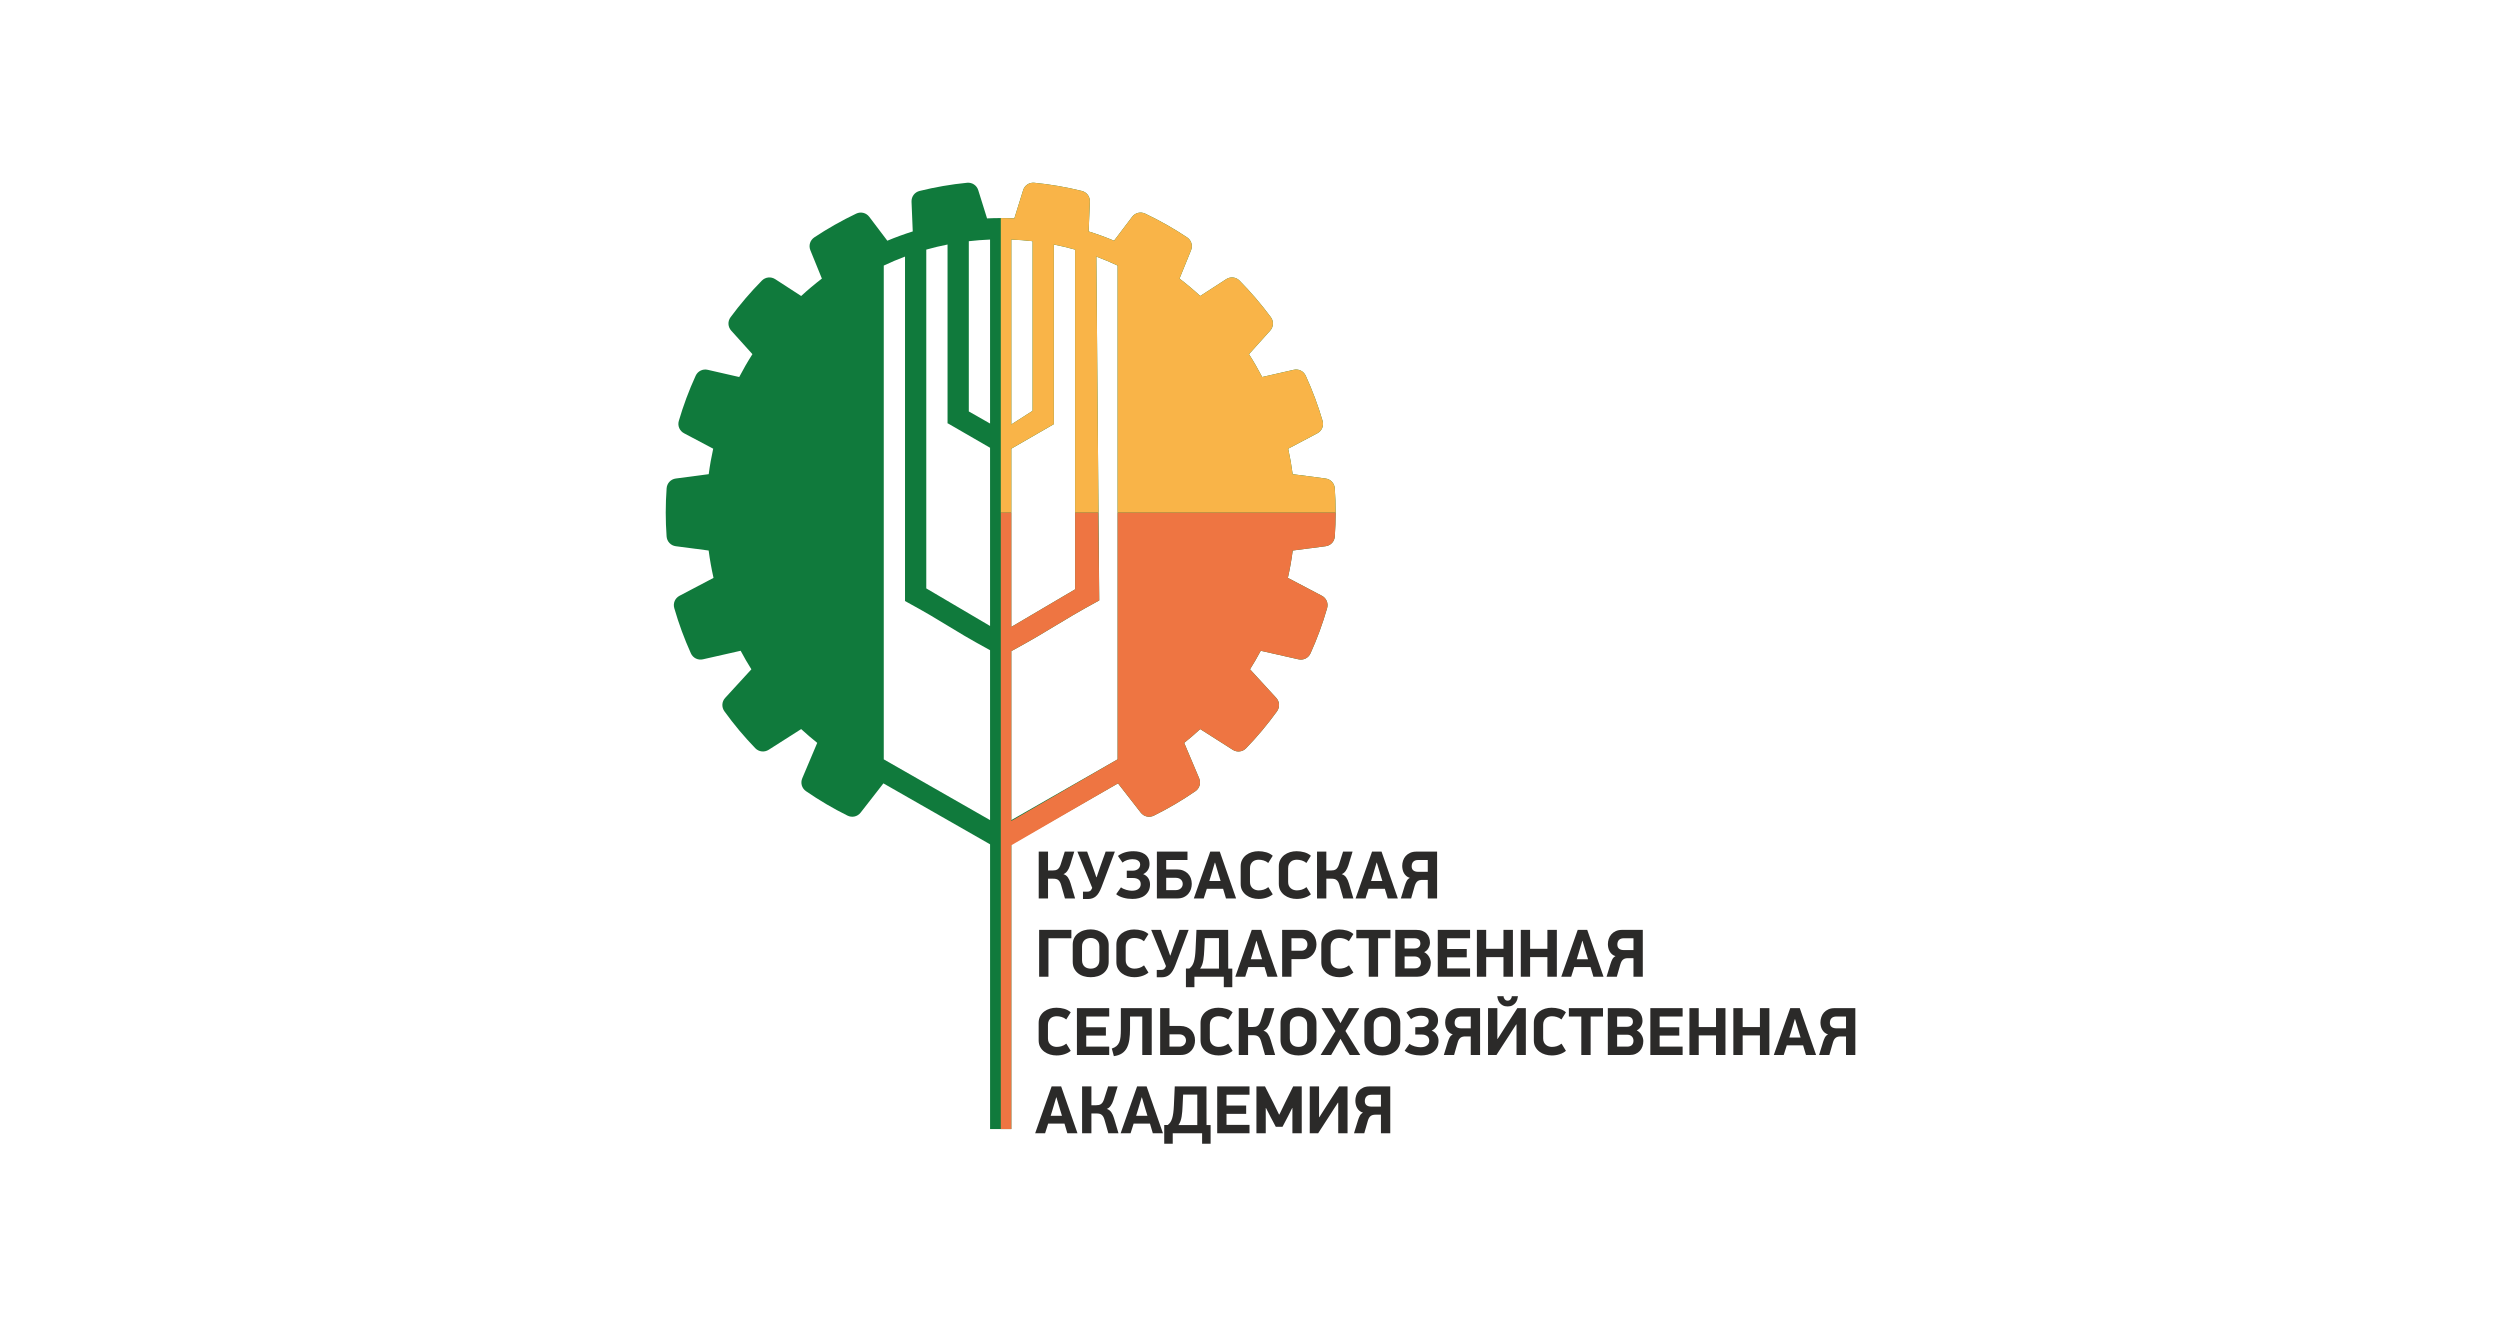 <?xml version="1.0" encoding="UTF-8"?> <!-- Creator: CorelDRAW 2020 (64-Bit) --> <svg xmlns="http://www.w3.org/2000/svg" xmlns:xlink="http://www.w3.org/1999/xlink" xmlns:xodm="http://www.corel.com/coreldraw/odm/2003" xml:space="preserve" width="127px" height="68px" style="shape-rendering:geometricPrecision; text-rendering:geometricPrecision; image-rendering:optimizeQuality; fill-rule:evenodd; clip-rule:evenodd" viewBox="0 0 127 68.107"> <defs> <style type="text/css"> <![CDATA[ .fil0 {fill:none} .fil2 {fill:#F9B448} .fil3 {fill:#EE7542} .fil1 {fill:#107A3C} .fil4 {fill:#2B2A29;fill-rule:nonzero} ]]> </style> </defs> <g id="Слой_x0020_1">  <rect class="fil0" y="-0.001" width="127" height="68.108"></rect> <g id="_2804747742016"> <path class="fil1" d="M56.784 39.858l1.158 1.488c0.16,0.205 0.435,0.268 0.668,0.152 0.36,-0.179 0.717,-0.371 1.07,-0.578 0.357,-0.211 0.705,-0.432 1.041,-0.664 0.214,-0.147 0.292,-0.417 0.192,-0.656l-0.762 -1.803c0.28,-0.224 0.553,-0.458 0.816,-0.701l1.656 1.054c0.219,0.139 0.499,0.106 0.679,-0.081 0.28,-0.289 0.552,-0.591 0.814,-0.904 0.266,-0.318 0.519,-0.644 0.758,-0.975 0.152,-0.211 0.135,-0.491 -0.04,-0.682l-1.334 -1.454c0.193,-0.307 0.376,-0.621 0.547,-0.943l1.919 0.435c0.254,0.058 0.506,-0.068 0.613,-0.305 0.166,-0.367 0.32,-0.742 0.461,-1.126 0.143,-0.389 0.271,-0.78 0.384,-1.173 0.072,-0.249 -0.038,-0.508 -0.267,-0.629l-1.73 -0.91c0.104,-0.456 0.186,-0.921 0.247,-1.392l1.671 -0.219c0.258,-0.033 0.452,-0.238 0.47,-0.498 0.028,-0.401 0.043,-0.806 0.043,-1.215 0,-0.415 -0.015,-0.827 -0.044,-1.234 -0.019,-0.259 -0.212,-0.464 -0.469,-0.498l-1.674 -0.221c-0.057,-0.439 -0.134,-0.87 -0.228,-1.296l1.484 -0.785c0.229,-0.122 0.339,-0.382 0.266,-0.631 -0.114,-0.386 -0.241,-0.771 -0.384,-1.154 -0.145,-0.389 -0.303,-0.77 -0.473,-1.141 -0.107,-0.236 -0.36,-0.361 -0.612,-0.303l-1.605 0.367c-0.207,-0.398 -0.43,-0.786 -0.671,-1.162l1.078 -1.197c0.174,-0.194 0.188,-0.476 0.034,-0.684 -0.239,-0.324 -0.492,-0.642 -0.757,-0.953 -0.27,-0.315 -0.549,-0.618 -0.836,-0.909 -0.182,-0.184 -0.462,-0.214 -0.679,-0.073l-1.321 0.856c-0.337,-0.311 -0.689,-0.606 -1.054,-0.886l0.587 -1.442c0.097,-0.241 0.014,-0.511 -0.202,-0.655 -0.335,-0.223 -0.68,-0.436 -1.035,-0.637 -0.361,-0.205 -0.727,-0.395 -1.096,-0.571 -0.234,-0.111 -0.507,-0.045 -0.664,0.162l-0.92 1.216c-0.421,-0.176 -0.852,-0.334 -1.292,-0.472l0.061 -1.513c0.011,-0.26 -0.158,-0.485 -0.411,-0.547 -0.39,-0.097 -0.787,-0.18 -1.19,-0.25 -0.409,-0.071 -0.817,-0.126 -1.224,-0.166 -0.258,-0.026 -0.493,0.13 -0.57,0.377l-0.448 1.436c-0.23,-0.011 -0.461,-0.017 -0.694,-0.017 -0.233,0 -0.464,0.006 -0.694,0.017l-0.448 -1.436c-0.077,-0.247 -0.312,-0.403 -0.57,-0.377 -0.407,0.04 -0.815,0.095 -1.224,0.166 -0.402,0.07 -0.799,0.153 -1.19,0.25 -0.252,0.062 -0.421,0.287 -0.411,0.547l0.062 1.513c-0.44,0.138 -0.872,0.296 -1.293,0.472l-0.92 -1.216c-0.156,-0.207 -0.43,-0.273 -0.664,-0.162 -0.369,0.176 -0.734,0.366 -1.095,0.571 -0.356,0.201 -0.701,0.414 -1.036,0.637 -0.216,0.144 -0.299,0.414 -0.201,0.655l0.586 1.442c-0.365,0.28 -0.717,0.575 -1.054,0.886l-1.32 -0.856c-0.218,-0.141 -0.497,-0.111 -0.68,0.073 -0.287,0.291 -0.566,0.594 -0.835,0.909 -0.266,0.311 -0.518,0.629 -0.757,0.953 -0.155,0.208 -0.141,0.49 0.033,0.684l1.079 1.196c-0.241,0.377 -0.465,0.765 -0.672,1.163l-1.604 -0.367c-0.253,-0.058 -0.505,0.067 -0.613,0.303 -0.17,0.371 -0.328,0.752 -0.473,1.141 -0.142,0.383 -0.27,0.768 -0.383,1.154 -0.074,0.249 0.036,0.509 0.266,0.631l1.483 0.785c-0.094,0.425 -0.171,0.857 -0.228,1.296l-1.673 0.221c-0.258,0.034 -0.45,0.239 -0.469,0.498 -0.029,0.407 -0.045,0.819 -0.045,1.234 0,0.409 0.015,0.814 0.044,1.215 0.018,0.26 0.212,0.465 0.469,0.498l1.671 0.219c0.061,0.472 0.144,0.935 0.247,1.392l-1.729 0.91c-0.23,0.121 -0.34,0.38 -0.268,0.629 0.113,0.393 0.241,0.784 0.384,1.173 0.142,0.384 0.296,0.759 0.461,1.126 0.107,0.237 0.36,0.363 0.613,0.305l1.92 -0.435c0.17,0.322 0.353,0.636 0.546,0.943l-1.333 1.454c-0.176,0.191 -0.192,0.471 -0.04,0.682 0.239,0.331 0.491,0.657 0.757,0.975 0.263,0.313 0.535,0.615 0.814,0.904 0.18,0.187 0.461,0.22 0.68,0.081l1.655 -1.054c0.264,0.243 0.536,0.477 0.817,0.701l-0.762 1.803c-0.101,0.239 -0.022,0.509 0.192,0.656 0.336,0.232 0.683,0.453 1.041,0.664 0.352,0.207 0.709,0.399 1.069,0.578 0.233,0.116 0.508,0.053 0.668,-0.152l1.159 -1.488 5.427 3.101 0 14.489 1.082 0 0 -14.489 5.428 -3.101zm-11.918 -1.223l0 -25.123c0.353,-0.167 0.713,-0.32 1.081,-0.457l0 5.935 0 11.59c2.227,1.216 2.101,1.286 4.327,2.502l0 8.644 -5.408 -3.091zm2.163 -19.645l0 -6.29c0.355,-0.1 0.716,-0.187 1.082,-0.259l0 6.549 0 2.542 0 0.008 0.027 0.007 2.136 1.235 0 9.067 -3.245 -1.911 0 -10.948zm2.164 0l0 -6.718c0.356,-0.041 0.717,-0.069 1.081,-0.083l0 6.801 0 2.559 -1.081 -0.615 0 -1.944zm2.163 0l0 -6.801c0.364,0.014 0.725,0.042 1.082,0.083l0 6.718 0 1.912 -1.082 0.694 0 -2.606zm2.164 0l0 -6.549c0.365,0.072 0.726,0.159 1.081,0.259l0 6.29 0 10.996 -3.245 1.911 0 -9.068 2.164 -1.249 0 -2.59zm2.163 -5.935c0.368,0.137 0.729,0.29 1.081,0.457l0 25.123 -5.408 3.091 0 -8.596c2.226,-1.216 2.248,-1.367 4.474,-2.582l-0.147 -17.493z"></path> <path class="fil2" d="M67.858 26.084l0 -0.005c0,-0.415 -0.015,-0.827 -0.044,-1.234 -0.019,-0.259 -0.212,-0.464 -0.469,-0.498l-1.674 -0.221c-0.057,-0.439 -0.134,-0.87 -0.228,-1.296l1.484 -0.785c0.229,-0.122 0.339,-0.382 0.266,-0.631 -0.114,-0.386 -0.241,-0.771 -0.384,-1.154 -0.145,-0.389 -0.303,-0.77 -0.473,-1.141 -0.107,-0.236 -0.36,-0.361 -0.612,-0.303l-1.605 0.367c-0.207,-0.398 -0.43,-0.786 -0.671,-1.162l1.078 -1.197c0.174,-0.194 0.188,-0.476 0.034,-0.684 -0.239,-0.324 -0.492,-0.642 -0.757,-0.953 -0.27,-0.315 -0.549,-0.618 -0.836,-0.909 -0.182,-0.184 -0.462,-0.214 -0.679,-0.073l-1.321 0.856c-0.337,-0.311 -0.689,-0.606 -1.054,-0.886l0.587 -1.442c0.097,-0.241 0.014,-0.511 -0.202,-0.655 -0.335,-0.223 -0.68,-0.436 -1.035,-0.637 -0.361,-0.205 -0.727,-0.395 -1.096,-0.571 -0.234,-0.111 -0.507,-0.045 -0.664,0.162l-0.92 1.216c-0.421,-0.176 -0.852,-0.334 -1.292,-0.472l0.061 -1.513c0.011,-0.26 -0.158,-0.485 -0.411,-0.547 -0.39,-0.097 -0.787,-0.18 -1.19,-0.25 -0.409,-0.071 -0.817,-0.126 -1.224,-0.166 -0.258,-0.026 -0.493,0.13 -0.57,0.377l-0.448 1.436c-0.228,-0.01 -0.458,-0.017 -0.688,-0.017l0 1.082 0 6.812 0 7.094 0.535 0 0 -3.255 2.164 -1.249 0 -2.59 0 -6.549c0.365,0.072 0.726,0.159 1.081,0.259l0 6.29 0 7.094 1.191 0 -0.109 -13.029c0.368,0.137 0.729,0.29 1.081,0.457l0 12.572 11.094 0zm-16.502 -7.094l0 -6.801c0.364,0.014 0.725,0.042 1.082,0.083l0 6.718 0 1.912 -1.082 0.694 0 -2.606z"></path> <path class="fil3" d="M56.784 39.858l1.158 1.488c0.16,0.205 0.435,0.268 0.668,0.152 0.36,-0.179 0.717,-0.371 1.07,-0.578 0.357,-0.211 0.705,-0.432 1.041,-0.664 0.214,-0.147 0.292,-0.417 0.192,-0.656l-0.762 -1.803c0.28,-0.224 0.553,-0.458 0.816,-0.701l1.656 1.054c0.219,0.139 0.499,0.106 0.679,-0.081 0.28,-0.289 0.552,-0.591 0.814,-0.904 0.266,-0.318 0.519,-0.644 0.758,-0.975 0.152,-0.211 0.135,-0.491 -0.04,-0.682l-1.334 -1.454c0.193,-0.307 0.376,-0.621 0.547,-0.943l1.919 0.435c0.254,0.058 0.506,-0.068 0.613,-0.305 0.166,-0.367 0.32,-0.742 0.461,-1.126 0.143,-0.389 0.271,-0.78 0.384,-1.173 0.072,-0.249 -0.038,-0.508 -0.267,-0.629l-1.73 -0.91c0.104,-0.456 0.186,-0.921 0.247,-1.392l1.671 -0.219c0.258,-0.033 0.452,-0.238 0.47,-0.498 0.028,-0.399 0.043,-0.803 0.043,-1.21l-11.094 0 0 12.551 -5.408 3.138 0 -8.643c2.226,-1.216 2.248,-1.367 4.474,-2.582l-0.049 -4.464 -1.18 0 0 3.902 -3.245 1.911 0 -5.813 -0.535 0 0 31.364 0.535 0 0 -14.442 5.428 -3.148z"></path> <path class="fil4" d="M52.75 45.714l0 -2.384 0.474 0 0 0.959 0.242 0c0.046,0 0.089,-0.004 0.13,-0.012 0.04,-0.009 0.077,-0.023 0.111,-0.045 0.033,-0.022 0.063,-0.053 0.089,-0.094 0.027,-0.04 0.051,-0.091 0.071,-0.153l0.208 -0.655 0.484 0 -0.214 0.696c-0.037,0.118 -0.085,0.216 -0.142,0.294 -0.058,0.078 -0.124,0.13 -0.197,0.156 0.099,0.032 0.176,0.089 0.231,0.171 0.056,0.082 0.101,0.182 0.135,0.299l0.229 0.768 -0.516 0 -0.197 -0.692c-0.018,-0.064 -0.041,-0.117 -0.068,-0.159 -0.026,-0.041 -0.056,-0.074 -0.089,-0.097 -0.034,-0.023 -0.071,-0.038 -0.113,-0.046 -0.041,-0.009 -0.086,-0.012 -0.135,-0.012l-0.259 0 0 1.006 -0.474 0zm3.193 -0.574c-0.083,0.219 -0.178,0.374 -0.285,0.465 -0.108,0.091 -0.242,0.137 -0.404,0.137l-0.252 0 0 -0.374 0.215 0c0.059,0 0.107,-0.01 0.141,-0.031 0.035,-0.021 0.064,-0.055 0.087,-0.104 0.004,-0.011 0.009,-0.022 0.014,-0.031 0.004,-0.01 0.009,-0.019 0.013,-0.028l-0.754 -1.844 0.495 0 0.284 0.775c0.039,0.107 0.074,0.206 0.105,0.298 0.031,0.092 0.057,0.168 0.078,0.229l0.017 0 0.191 -0.554c0.004,-0.014 0.014,-0.041 0.029,-0.081 0.015,-0.041 0.032,-0.087 0.05,-0.14 0.019,-0.054 0.038,-0.109 0.059,-0.167 0.021,-0.057 0.04,-0.112 0.059,-0.162 0.018,-0.051 0.034,-0.094 0.047,-0.13 0.012,-0.036 0.02,-0.058 0.022,-0.068l0.471 0 -0.682 1.81zm1.622 -1.83c0.109,0 0.213,0.011 0.312,0.034 0.099,0.024 0.187,0.061 0.263,0.113 0.076,0.052 0.136,0.119 0.181,0.202 0.045,0.083 0.068,0.185 0.068,0.305 0,0.115 -0.03,0.217 -0.088,0.308 -0.059,0.09 -0.138,0.157 -0.237,0.204 0.115,0.043 0.202,0.113 0.261,0.207 0.059,0.095 0.088,0.199 0.088,0.312 0,0.131 -0.025,0.244 -0.074,0.337 -0.05,0.093 -0.116,0.171 -0.197,0.232 -0.082,0.061 -0.177,0.105 -0.284,0.133 -0.107,0.028 -0.22,0.041 -0.337,0.041 -0.081,0 -0.161,-0.005 -0.239,-0.015 -0.079,-0.011 -0.154,-0.026 -0.227,-0.047 -0.073,-0.021 -0.14,-0.046 -0.202,-0.076 -0.062,-0.03 -0.117,-0.065 -0.163,-0.104l0.246 -0.349c0.034,0.027 0.075,0.052 0.121,0.074 0.046,0.022 0.095,0.04 0.145,0.054 0.051,0.014 0.101,0.025 0.151,0.033 0.049,0.008 0.094,0.012 0.133,0.012 0.148,0 0.26,-0.031 0.337,-0.092 0.077,-0.061 0.116,-0.142 0.116,-0.244 0,-0.104 -0.035,-0.181 -0.107,-0.233 -0.072,-0.052 -0.166,-0.078 -0.284,-0.078l-0.318 0 0 -0.374 0.304 0c0.051,0 0.099,-0.007 0.144,-0.021 0.045,-0.013 0.085,-0.033 0.12,-0.059 0.034,-0.025 0.062,-0.058 0.082,-0.097 0.021,-0.039 0.031,-0.084 0.031,-0.133 0,-0.051 -0.011,-0.093 -0.034,-0.129 -0.023,-0.034 -0.053,-0.062 -0.09,-0.084 -0.037,-0.023 -0.079,-0.038 -0.126,-0.048 -0.047,-0.009 -0.097,-0.013 -0.147,-0.013 -0.079,0 -0.165,0.014 -0.26,0.043 -0.094,0.029 -0.175,0.072 -0.242,0.13l-0.232 -0.338c0.1,-0.078 0.216,-0.137 0.35,-0.179 0.133,-0.041 0.279,-0.061 0.435,-0.061zm1.197 0.02l1.557 0 0 0.426 -1.083 0 0 0.481 0.544 0c0.12,0 0.226,0.018 0.32,0.055 0.093,0.037 0.172,0.089 0.237,0.153 0.064,0.065 0.114,0.142 0.149,0.232 0.034,0.09 0.051,0.189 0.051,0.295 0,0.088 -0.014,0.176 -0.041,0.264 -0.028,0.087 -0.072,0.167 -0.132,0.237 -0.06,0.07 -0.136,0.129 -0.23,0.174 -0.093,0.045 -0.206,0.067 -0.337,0.067l-1.035 0 0 -2.384zm0.474 1.959l0.485 0c0.106,0 0.192,-0.03 0.258,-0.09 0.065,-0.06 0.098,-0.135 0.098,-0.225 0,-0.092 -0.033,-0.167 -0.098,-0.225 -0.066,-0.058 -0.153,-0.086 -0.261,-0.086l-0.482 0 0 0.626zm2.896 -0.066l-0.83 0 -0.156 0.491 -0.505 0 0.837 -2.384 0.485 0 0.83 2.384 -0.515 0 -0.146 -0.491zm-0.702 -0.398l0.574 0 -0.093 -0.304 -0.187 -0.63 -0.014 0 -0.183 0.619 -0.097 0.315zm2.999 -0.917c-0.073,-0.062 -0.153,-0.105 -0.239,-0.129 -0.085,-0.025 -0.168,-0.037 -0.249,-0.037 -0.053,0 -0.106,0.008 -0.159,0.023 -0.053,0.015 -0.1,0.039 -0.142,0.074 -0.041,0.035 -0.075,0.08 -0.101,0.135 -0.027,0.055 -0.04,0.122 -0.04,0.201l0 0.695c0,0.078 0.013,0.145 0.04,0.199 0.026,0.054 0.061,0.099 0.103,0.133 0.043,0.035 0.09,0.06 0.142,0.076 0.052,0.016 0.104,0.025 0.157,0.025 0.081,0 0.162,-0.012 0.245,-0.035 0.081,-0.023 0.164,-0.067 0.247,-0.131l0.225 0.366c-0.088,0.074 -0.195,0.132 -0.322,0.173 -0.127,0.042 -0.261,0.062 -0.401,0.062 -0.113,0 -0.224,-0.016 -0.332,-0.048 -0.109,-0.032 -0.206,-0.08 -0.291,-0.144 -0.085,-0.063 -0.155,-0.143 -0.208,-0.238 -0.053,-0.096 -0.079,-0.209 -0.079,-0.338l0 -0.892c0,-0.127 0.026,-0.238 0.078,-0.334 0.051,-0.096 0.12,-0.176 0.204,-0.241 0.084,-0.064 0.18,-0.112 0.289,-0.145 0.108,-0.032 0.219,-0.048 0.332,-0.048 0.138,0 0.271,0.018 0.399,0.055 0.128,0.037 0.239,0.096 0.331,0.177l-0.229 0.366zm1.941 0c-0.074,-0.062 -0.153,-0.105 -0.238,-0.129 -0.086,-0.025 -0.169,-0.037 -0.25,-0.037 -0.053,0 -0.106,0.008 -0.159,0.023 -0.053,0.015 -0.1,0.039 -0.142,0.074 -0.041,0.035 -0.075,0.08 -0.102,0.135 -0.026,0.055 -0.039,0.122 -0.039,0.201l0 0.695c0,0.078 0.013,0.145 0.039,0.199 0.027,0.054 0.061,0.099 0.104,0.133 0.043,0.035 0.09,0.06 0.142,0.076 0.052,0.016 0.104,0.025 0.157,0.025 0.081,0 0.162,-0.012 0.244,-0.035 0.082,-0.023 0.165,-0.067 0.248,-0.131l0.224 0.366c-0.087,0.074 -0.195,0.132 -0.321,0.173 -0.127,0.042 -0.261,0.062 -0.402,0.062 -0.113,0 -0.223,-0.016 -0.332,-0.048 -0.108,-0.032 -0.205,-0.08 -0.29,-0.144 -0.085,-0.063 -0.155,-0.143 -0.208,-0.238 -0.053,-0.096 -0.079,-0.209 -0.079,-0.338l0 -0.892c0,-0.127 0.025,-0.238 0.077,-0.334 0.052,-0.096 0.12,-0.176 0.204,-0.241 0.085,-0.064 0.181,-0.112 0.289,-0.145 0.109,-0.032 0.219,-0.048 0.333,-0.048 0.138,0 0.271,0.018 0.399,0.055 0.128,0.037 0.238,0.096 0.33,0.177l-0.228 0.366zm0.54 1.806l0 -2.384 0.474 0 0 0.959 0.242 0c0.046,0 0.089,-0.004 0.13,-0.012 0.04,-0.009 0.077,-0.023 0.111,-0.045 0.033,-0.022 0.063,-0.053 0.089,-0.094 0.027,-0.04 0.051,-0.091 0.071,-0.153l0.208 -0.655 0.484 0 -0.214 0.696c-0.037,0.118 -0.085,0.216 -0.142,0.294 -0.058,0.078 -0.124,0.13 -0.197,0.156 0.099,0.032 0.176,0.089 0.231,0.171 0.056,0.082 0.101,0.182 0.135,0.299l0.229 0.768 -0.516 0 -0.197 -0.692c-0.018,-0.064 -0.041,-0.117 -0.067,-0.159 -0.027,-0.041 -0.057,-0.074 -0.091,-0.097 -0.033,-0.023 -0.07,-0.038 -0.112,-0.046 -0.041,-0.009 -0.086,-0.012 -0.135,-0.012l-0.259 0 0 1.006 -0.474 0zm3.452 -0.491l-0.83 0 -0.155 0.491 -0.506 0 0.838 -2.384 0.484 0 0.83 2.384 -0.515 0 -0.146 -0.491zm-0.702 -0.398l0.574 0 -0.093 -0.304 -0.187 -0.63 -0.013 0 -0.184 0.619 -0.097 0.315zm3.359 -1.495l0 2.384 -0.474 0 0 -0.944 -0.276 0c-0.049,0 -0.093,0.004 -0.132,0.014 -0.039,0.009 -0.075,0.025 -0.107,0.048 -0.032,0.023 -0.061,0.055 -0.086,0.095 -0.026,0.041 -0.048,0.093 -0.066,0.158l-0.18 0.629 -0.523 0 0.201 -0.654c0.028,-0.087 0.059,-0.165 0.094,-0.233 0.034,-0.068 0.089,-0.122 0.162,-0.161 -0.072,-0.021 -0.131,-0.053 -0.18,-0.095 -0.048,-0.043 -0.088,-0.092 -0.119,-0.147 -0.031,-0.056 -0.054,-0.115 -0.067,-0.179 -0.014,-0.063 -0.021,-0.126 -0.021,-0.188 0,-0.09 0.014,-0.179 0.043,-0.266 0.029,-0.088 0.073,-0.166 0.132,-0.234 0.061,-0.068 0.136,-0.123 0.227,-0.164 0.091,-0.042 0.199,-0.063 0.323,-0.063l1.049 0zm-0.474 0.426l-0.477 0c-0.118,0 -0.204,0.029 -0.26,0.087 -0.055,0.057 -0.082,0.136 -0.082,0.235 0,0.092 0.028,0.162 0.086,0.209 0.058,0.047 0.141,0.071 0.249,0.071l0.484 0 0 -0.602zm-19.774 5.94l0 -2.384 1.64 0 0 0.426 -1.166 0 0 1.958 -0.474 0zm3.539 -0.761c0,0.129 -0.024,0.242 -0.073,0.339 -0.048,0.097 -0.113,0.179 -0.197,0.246 -0.083,0.067 -0.18,0.117 -0.291,0.15 -0.112,0.034 -0.23,0.05 -0.354,0.05 -0.125,0 -0.242,-0.016 -0.354,-0.05 -0.112,-0.033 -0.209,-0.083 -0.292,-0.15 -0.083,-0.067 -0.148,-0.149 -0.197,-0.246 -0.048,-0.097 -0.072,-0.21 -0.072,-0.339l0 -0.875c0,-0.127 0.025,-0.239 0.076,-0.336 0.05,-0.097 0.118,-0.177 0.203,-0.242 0.085,-0.064 0.183,-0.113 0.294,-0.145 0.11,-0.033 0.224,-0.049 0.342,-0.049 0.117,0 0.231,0.018 0.342,0.052 0.11,0.035 0.208,0.085 0.293,0.151 0.085,0.066 0.153,0.147 0.203,0.245 0.051,0.098 0.077,0.211 0.077,0.338l0 0.861zm-0.474 -0.778c0,-0.079 -0.013,-0.145 -0.038,-0.199 -0.026,-0.054 -0.059,-0.099 -0.101,-0.133 -0.041,-0.035 -0.088,-0.06 -0.14,-0.076 -0.052,-0.017 -0.105,-0.025 -0.161,-0.025 -0.055,0 -0.109,0.008 -0.162,0.025 -0.053,0.016 -0.101,0.041 -0.142,0.076 -0.042,0.034 -0.075,0.079 -0.1,0.133 -0.026,0.054 -0.039,0.12 -0.039,0.199l0 0.695c0,0.078 0.013,0.145 0.039,0.201 0.025,0.055 0.058,0.1 0.1,0.135 0.041,0.034 0.089,0.059 0.142,0.074 0.053,0.015 0.107,0.023 0.162,0.023 0.056,0 0.109,-0.008 0.161,-0.023 0.052,-0.015 0.099,-0.04 0.14,-0.074 0.042,-0.035 0.075,-0.08 0.101,-0.135 0.025,-0.056 0.038,-0.123 0.038,-0.201l0 -0.695zm2.269 -0.267c-0.074,-0.062 -0.153,-0.105 -0.239,-0.129 -0.085,-0.025 -0.168,-0.037 -0.249,-0.037 -0.053,0 -0.106,0.008 -0.159,0.023 -0.053,0.015 -0.1,0.039 -0.142,0.074 -0.041,0.035 -0.075,0.08 -0.101,0.135 -0.027,0.055 -0.04,0.122 -0.04,0.201l0 0.695c0,0.078 0.013,0.145 0.04,0.199 0.026,0.054 0.06,0.099 0.103,0.133 0.043,0.035 0.09,0.06 0.142,0.076 0.052,0.016 0.104,0.025 0.157,0.025 0.081,0 0.162,-0.012 0.244,-0.035 0.082,-0.023 0.164,-0.067 0.248,-0.132l0.225 0.367c-0.088,0.074 -0.195,0.132 -0.322,0.173 -0.127,0.042 -0.261,0.062 -0.401,0.062 -0.114,0 -0.224,-0.016 -0.332,-0.048 -0.109,-0.032 -0.206,-0.08 -0.291,-0.144 -0.085,-0.063 -0.155,-0.143 -0.208,-0.238 -0.053,-0.096 -0.079,-0.209 -0.079,-0.338l0 -0.892c0,-0.127 0.026,-0.238 0.077,-0.334 0.052,-0.096 0.12,-0.176 0.204,-0.241 0.085,-0.064 0.181,-0.112 0.289,-0.145 0.109,-0.032 0.22,-0.048 0.333,-0.048 0.138,0 0.271,0.018 0.399,0.055 0.128,0.037 0.238,0.096 0.331,0.177l-0.229 0.366zm1.592 1.232c-0.084,0.219 -0.179,0.374 -0.286,0.465 -0.107,0.091 -0.242,0.137 -0.403,0.137l-0.252 0 0 -0.374 0.214 0c0.06,0 0.107,-0.01 0.142,-0.031 0.035,-0.021 0.063,-0.055 0.087,-0.104 0.004,-0.011 0.009,-0.022 0.013,-0.031 0.005,-0.009 0.01,-0.019 0.014,-0.028l-0.754 -1.844 0.495 0 0.283 0.775c0.039,0.107 0.075,0.206 0.106,0.298 0.031,0.092 0.057,0.168 0.078,0.228l0.017 0 0.19 -0.553c0.005,-0.014 0.014,-0.041 0.03,-0.081 0.015,-0.041 0.031,-0.087 0.05,-0.14 0.018,-0.054 0.038,-0.109 0.059,-0.167 0.02,-0.058 0.04,-0.112 0.058,-0.162 0.019,-0.051 0.034,-0.094 0.047,-0.13 0.013,-0.036 0.02,-0.058 0.023,-0.068l0.47 0 -0.681 1.81zm0.719 0.155c0.053,-0.039 0.098,-0.085 0.135,-0.14 0.037,-0.054 0.068,-0.12 0.092,-0.198 0.024,-0.079 0.043,-0.171 0.057,-0.276 0.014,-0.104 0.024,-0.229 0.031,-0.371l0.045 -0.98 1.612 0c0,0.33 0.001,0.658 0.002,0.985 0.001,0.326 0.002,0.654 0.002,0.984l0.207 0 0 0.948 -0.432 0 0 -0.533 -1.495 0 0 0.533 -0.432 0 0 -0.952 0.176 0zm0.785 -1.546l-0.027 0.571c-0.005,0.101 -0.01,0.198 -0.018,0.289 -0.006,0.091 -0.017,0.177 -0.031,0.259 -0.013,0.082 -0.033,0.159 -0.058,0.232 -0.026,0.073 -0.06,0.139 -0.104,0.199l0.958 0 0 -1.55 -0.72 0zm3.041 1.474l-0.83 0 -0.155 0.491 -0.505 0 0.837 -2.384 0.484 0 0.83 2.384 -0.515 0 -0.146 -0.491zm-0.702 -0.398l0.574 0 -0.093 -0.304 -0.187 -0.63 -0.013 0 -0.184 0.619 -0.097 0.315zm2.069 -0.432l0.484 0c0.109,0 0.191,-0.03 0.246,-0.091 0.055,-0.06 0.083,-0.135 0.083,-0.226 0,-0.093 -0.028,-0.169 -0.085,-0.229 -0.056,-0.061 -0.138,-0.091 -0.244,-0.091l-0.484 0 0 0.637zm0.592 -1.063c0.117,0 0.219,0.023 0.304,0.068 0.085,0.045 0.156,0.103 0.213,0.175 0.056,0.071 0.098,0.151 0.125,0.24 0.026,0.089 0.039,0.176 0.039,0.261 0,0.088 -0.016,0.176 -0.047,0.263 -0.031,0.088 -0.076,0.168 -0.134,0.239 -0.059,0.071 -0.132,0.13 -0.218,0.175 -0.087,0.045 -0.186,0.067 -0.296,0.067l-0.578 0 0 0.896 -0.474 0 0 -2.384 1.066 0zm2.331 0.578c-0.073,-0.062 -0.153,-0.105 -0.238,-0.129 -0.086,-0.025 -0.168,-0.037 -0.249,-0.037 -0.053,0 -0.106,0.008 -0.159,0.023 -0.053,0.015 -0.101,0.039 -0.142,0.074 -0.042,0.035 -0.076,0.08 -0.102,0.135 -0.027,0.055 -0.04,0.122 -0.04,0.201l0 0.695c0,0.078 0.013,0.145 0.04,0.199 0.026,0.054 0.061,0.099 0.103,0.133 0.043,0.035 0.09,0.06 0.142,0.076 0.052,0.016 0.105,0.025 0.158,0.025 0.081,0 0.162,-0.012 0.244,-0.035 0.081,-0.023 0.164,-0.067 0.247,-0.132l0.225 0.367c-0.088,0.074 -0.195,0.132 -0.322,0.173 -0.127,0.042 -0.26,0.062 -0.401,0.062 -0.113,0 -0.224,-0.016 -0.332,-0.048 -0.109,-0.032 -0.205,-0.08 -0.291,-0.144 -0.085,-0.063 -0.154,-0.143 -0.207,-0.238 -0.053,-0.096 -0.08,-0.209 -0.08,-0.338l0 -0.892c0,-0.127 0.026,-0.238 0.078,-0.334 0.051,-0.096 0.12,-0.176 0.204,-0.241 0.084,-0.064 0.18,-0.112 0.289,-0.145 0.108,-0.032 0.219,-0.048 0.332,-0.048 0.138,0 0.271,0.018 0.4,0.055 0.128,0.037 0.238,0.096 0.33,0.177l-0.229 0.366zm1.485 -0.152l0 1.958 -0.475 0 0 -1.958 -0.633 0 0 -0.426 1.737 0 0 0.426 -0.629 0zm2.681 1.25c0,0.097 -0.015,0.188 -0.045,0.273 -0.03,0.085 -0.074,0.16 -0.132,0.225 -0.057,0.064 -0.129,0.115 -0.214,0.153 -0.086,0.038 -0.185,0.057 -0.298,0.057l-1.117 0 0 -2.384 1.072 0c0.12,0 0.223,0.018 0.31,0.053 0.086,0.034 0.158,0.081 0.214,0.142 0.057,0.06 0.099,0.129 0.127,0.207 0.027,0.079 0.041,0.161 0.041,0.246 0,0.088 -0.023,0.178 -0.071,0.271 -0.047,0.092 -0.121,0.164 -0.223,0.214 0.058,0.028 0.107,0.063 0.149,0.106 0.042,0.043 0.076,0.089 0.104,0.139 0.027,0.048 0.048,0.099 0.062,0.151 0.014,0.052 0.021,0.101 0.021,0.147zm-0.53 -0.98c0,-0.088 -0.025,-0.155 -0.078,-0.201 -0.051,-0.046 -0.133,-0.069 -0.243,-0.069l-0.481 0 0 0.523 0.487 0c0.1,0 0.177,-0.024 0.232,-0.07 0.056,-0.046 0.083,-0.107 0.083,-0.183zm0.028 0.963c0,-0.091 -0.029,-0.165 -0.086,-0.222 -0.058,-0.056 -0.138,-0.084 -0.239,-0.084l-0.505 0 0 0.606 0.508 0c0.107,0 0.187,-0.028 0.241,-0.081 0.054,-0.054 0.081,-0.127 0.081,-0.219zm0.858 -1.659l1.643 0 0 0.426 -1.169 0 0 0.547 1 0 0 0.425 -1 0 0 0.561 1.169 0 0 0.425 -1.643 0 0 -2.384zm3.342 2.384l0 -0.996 -0.879 0 0 0.996 -0.473 0 0 -2.384 0.473 0 0 0.962 0.879 0 0 -0.962 0.481 0 0 2.384 -0.481 0zm2.235 0l0 -0.996 -0.879 0 0 0.996 -0.474 0 0 -2.384 0.474 0 0 0.962 0.879 0 0 -0.962 0.481 0 0 2.384 -0.481 0zm2.197 -0.491l-0.831 0 -0.155 0.491 -0.505 0 0.837 -2.384 0.484 0 0.83 2.384 -0.515 0 -0.145 -0.491zm-0.703 -0.398l0.575 0 -0.094 -0.304 -0.187 -0.63 -0.013 0 -0.184 0.619 -0.097 0.315zm3.36 -1.495l0 2.384 -0.474 0 0 -0.944 -0.277 0c-0.048,0 -0.092,0.004 -0.132,0.014 -0.039,0.009 -0.075,0.025 -0.107,0.048 -0.032,0.023 -0.061,0.055 -0.086,0.095 -0.025,0.041 -0.047,0.093 -0.066,0.158l-0.18 0.629 -0.522 0 0.201 -0.654c0.027,-0.087 0.058,-0.165 0.093,-0.233 0.034,-0.068 0.089,-0.122 0.162,-0.161 -0.071,-0.021 -0.131,-0.053 -0.179,-0.095 -0.049,-0.043 -0.089,-0.092 -0.12,-0.147 -0.031,-0.056 -0.053,-0.115 -0.067,-0.178 -0.014,-0.064 -0.021,-0.127 -0.021,-0.189 0,-0.09 0.014,-0.179 0.043,-0.266 0.029,-0.088 0.073,-0.166 0.133,-0.234 0.06,-0.068 0.135,-0.123 0.226,-0.164 0.091,-0.042 0.199,-0.063 0.323,-0.063l1.05 0zm-0.474 0.426l-0.478 0c-0.117,0 -0.204,0.029 -0.259,0.087 -0.055,0.057 -0.083,0.135 -0.083,0.235 0,0.092 0.029,0.162 0.086,0.209 0.058,0.047 0.141,0.071 0.249,0.071l0.485 0 0 -0.602zm-28.86 4.134c-0.074,-0.062 -0.153,-0.105 -0.239,-0.129 -0.085,-0.025 -0.168,-0.037 -0.249,-0.037 -0.053,0 -0.106,0.008 -0.159,0.023 -0.053,0.015 -0.1,0.04 -0.142,0.074 -0.042,0.035 -0.075,0.08 -0.102,0.135 -0.026,0.055 -0.04,0.122 -0.04,0.201l0 0.695c0,0.079 0.014,0.145 0.04,0.199 0.027,0.054 0.061,0.098 0.104,0.133 0.043,0.035 0.09,0.06 0.142,0.076 0.052,0.016 0.104,0.025 0.157,0.025 0.081,0 0.162,-0.012 0.244,-0.035 0.082,-0.023 0.164,-0.067 0.247,-0.132l0.225 0.367c-0.087,0.074 -0.195,0.132 -0.322,0.173 -0.126,0.042 -0.26,0.062 -0.401,0.062 -0.113,0 -0.224,-0.016 -0.332,-0.048 -0.108,-0.032 -0.205,-0.08 -0.291,-0.144 -0.085,-0.063 -0.154,-0.143 -0.207,-0.238 -0.053,-0.096 -0.079,-0.209 -0.079,-0.338l0 -0.892c0,-0.127 0.025,-0.238 0.077,-0.334 0.052,-0.096 0.12,-0.176 0.204,-0.241 0.085,-0.064 0.181,-0.112 0.289,-0.145 0.109,-0.032 0.219,-0.048 0.332,-0.048 0.139,0 0.272,0.018 0.4,0.055 0.128,0.037 0.238,0.096 0.33,0.177l-0.228 0.366zm0.543 -0.578l1.643 0 0 0.426 -1.169 0 0 0.547 1 0 0 0.425 -1 0 0 0.561 1.169 0 0 0.425 -1.643 0 0 -2.384zm2.702 0.426l0 0.633c0,0.199 -0.011,0.378 -0.035,0.54 -0.023,0.161 -0.064,0.301 -0.124,0.418 -0.06,0.118 -0.144,0.213 -0.251,0.284 -0.107,0.072 -0.245,0.119 -0.413,0.142l-0.104 -0.387c0.099,-0.033 0.178,-0.074 0.238,-0.125 0.06,-0.051 0.107,-0.115 0.141,-0.194 0.033,-0.078 0.055,-0.172 0.065,-0.28 0.011,-0.108 0.016,-0.237 0.016,-0.384l0 -1.073 1.571 0 0 2.384 -0.481 0 0 -1.958 -0.623 0zm2.007 1.533l0.491 0c0.106,0 0.191,-0.03 0.254,-0.09 0.064,-0.06 0.095,-0.135 0.095,-0.225 0,-0.092 -0.031,-0.167 -0.095,-0.225 -0.063,-0.058 -0.149,-0.086 -0.258,-0.086l-0.487 0 0 0.626zm-0.474 0.425l0 -2.384 0.474 0 0 0.907 0.55 0c0.117,0 0.222,0.019 0.314,0.055 0.093,0.037 0.171,0.088 0.236,0.153 0.064,0.065 0.114,0.142 0.148,0.233 0.035,0.089 0.052,0.188 0.052,0.294 0,0.088 -0.013,0.176 -0.041,0.264 -0.028,0.087 -0.071,0.167 -0.13,0.237 -0.059,0.07 -0.134,0.129 -0.227,0.174 -0.092,0.045 -0.204,0.067 -0.335,0.067l-1.041 0zm3.459 -1.806c-0.074,-0.062 -0.153,-0.105 -0.239,-0.129 -0.085,-0.025 -0.168,-0.037 -0.249,-0.037 -0.053,0 -0.106,0.008 -0.159,0.023 -0.053,0.015 -0.1,0.04 -0.142,0.074 -0.041,0.035 -0.075,0.08 -0.102,0.135 -0.026,0.055 -0.04,0.122 -0.04,0.201l0 0.695c0,0.079 0.014,0.145 0.04,0.199 0.027,0.054 0.061,0.098 0.104,0.133 0.043,0.035 0.09,0.06 0.142,0.076 0.052,0.016 0.104,0.025 0.157,0.025 0.081,0 0.162,-0.012 0.244,-0.035 0.082,-0.023 0.165,-0.067 0.248,-0.132l0.224 0.367c-0.087,0.074 -0.194,0.132 -0.321,0.173 -0.127,0.042 -0.261,0.062 -0.402,0.062 -0.113,0 -0.223,-0.016 -0.332,-0.048 -0.108,-0.032 -0.205,-0.08 -0.29,-0.144 -0.085,-0.063 -0.155,-0.143 -0.208,-0.238 -0.053,-0.096 -0.08,-0.209 -0.08,-0.338l0 -0.892c0,-0.127 0.027,-0.238 0.078,-0.334 0.052,-0.096 0.12,-0.176 0.204,-0.241 0.085,-0.064 0.181,-0.112 0.289,-0.145 0.109,-0.032 0.219,-0.048 0.333,-0.048 0.138,0 0.271,0.018 0.399,0.055 0.128,0.037 0.238,0.096 0.33,0.177l-0.228 0.366zm0.54 1.806l0 -2.384 0.474 0 0 0.959 0.242 0c0.046,0 0.089,-0.004 0.13,-0.012 0.04,-0.008 0.077,-0.023 0.11,-0.045 0.034,-0.022 0.064,-0.053 0.09,-0.094 0.027,-0.04 0.05,-0.091 0.071,-0.153l0.208 -0.655 0.484 0 -0.214 0.696c-0.037,0.118 -0.085,0.216 -0.142,0.294 -0.058,0.078 -0.124,0.13 -0.197,0.156 0.099,0.032 0.176,0.089 0.231,0.171 0.056,0.082 0.101,0.182 0.135,0.299l0.229 0.768 -0.516 0 -0.197 -0.692c-0.018,-0.064 -0.041,-0.117 -0.067,-0.159 -0.027,-0.042 -0.057,-0.074 -0.09,-0.097 -0.034,-0.023 -0.071,-0.038 -0.113,-0.046 -0.041,-0.009 -0.086,-0.012 -0.135,-0.012l-0.259 0 0 1.006 -0.474 0zm3.954 -0.761c0,0.129 -0.024,0.242 -0.072,0.339 -0.049,0.097 -0.114,0.179 -0.197,0.246 -0.083,0.067 -0.181,0.117 -0.292,0.15 -0.112,0.034 -0.229,0.05 -0.354,0.05 -0.125,0 -0.242,-0.016 -0.354,-0.05 -0.111,-0.033 -0.209,-0.083 -0.292,-0.15 -0.083,-0.067 -0.148,-0.149 -0.196,-0.246 -0.049,-0.097 -0.073,-0.21 -0.073,-0.339l0 -0.875c0,-0.127 0.025,-0.239 0.076,-0.336 0.051,-0.097 0.118,-0.177 0.204,-0.242 0.085,-0.064 0.183,-0.113 0.293,-0.145 0.111,-0.033 0.224,-0.049 0.342,-0.049 0.118,0 0.231,0.018 0.342,0.052 0.111,0.035 0.208,0.085 0.294,0.151 0.085,0.066 0.152,0.147 0.203,0.245 0.051,0.098 0.076,0.211 0.076,0.338l0 0.861zm-0.474 -0.778c0,-0.079 -0.012,-0.145 -0.038,-0.199 -0.025,-0.054 -0.059,-0.099 -0.1,-0.133 -0.042,-0.035 -0.088,-0.06 -0.14,-0.077 -0.052,-0.016 -0.106,-0.024 -0.161,-0.024 -0.055,0 -0.11,0.008 -0.163,0.024 -0.053,0.017 -0.1,0.042 -0.142,0.077 -0.041,0.034 -0.074,0.079 -0.1,0.133 -0.025,0.054 -0.038,0.12 -0.038,0.199l0 0.695c0,0.079 0.013,0.145 0.038,0.201 0.026,0.055 0.059,0.1 0.1,0.135 0.042,0.034 0.089,0.059 0.142,0.074 0.053,0.015 0.108,0.023 0.163,0.023 0.055,0 0.109,-0.008 0.161,-0.023 0.052,-0.015 0.098,-0.04 0.14,-0.074 0.041,-0.035 0.075,-0.08 0.1,-0.135 0.026,-0.056 0.038,-0.122 0.038,-0.201l0 -0.695zm1.696 0.716l-0.474 0.823 -0.537 0 0.758 -1.221 -0.713 -1.163 0.54 0 0.426 0.765 0.425 -0.765 0.533 0 -0.706 1.163 0.754 1.221 -0.536 0 -0.47 -0.823zm3.044 0.062c0,0.129 -0.024,0.242 -0.073,0.339 -0.048,0.097 -0.113,0.179 -0.197,0.246 -0.083,0.067 -0.18,0.117 -0.291,0.15 -0.112,0.034 -0.23,0.05 -0.354,0.05 -0.125,0 -0.242,-0.016 -0.354,-0.05 -0.112,-0.033 -0.209,-0.083 -0.292,-0.15 -0.083,-0.067 -0.148,-0.149 -0.197,-0.246 -0.048,-0.097 -0.072,-0.21 -0.072,-0.339l0 -0.875c0,-0.127 0.025,-0.239 0.076,-0.336 0.05,-0.097 0.118,-0.177 0.203,-0.242 0.085,-0.064 0.184,-0.113 0.294,-0.145 0.111,-0.033 0.224,-0.049 0.342,-0.049 0.117,0 0.231,0.018 0.342,0.052 0.11,0.035 0.208,0.085 0.293,0.151 0.086,0.066 0.153,0.147 0.204,0.245 0.05,0.098 0.076,0.211 0.076,0.338l0 0.861zm-0.474 -0.778c0,-0.079 -0.013,-0.145 -0.038,-0.199 -0.026,-0.054 -0.059,-0.099 -0.101,-0.133 -0.041,-0.035 -0.088,-0.06 -0.14,-0.077 -0.052,-0.016 -0.105,-0.024 -0.161,-0.024 -0.055,0 -0.109,0.008 -0.162,0.024 -0.053,0.017 -0.1,0.042 -0.142,0.077 -0.042,0.034 -0.075,0.079 -0.1,0.133 -0.026,0.054 -0.038,0.12 -0.038,0.199l0 0.695c0,0.079 0.012,0.145 0.038,0.201 0.025,0.055 0.058,0.1 0.1,0.135 0.042,0.034 0.089,0.059 0.142,0.074 0.053,0.015 0.107,0.023 0.162,0.023 0.056,0 0.109,-0.008 0.161,-0.023 0.052,-0.015 0.099,-0.04 0.14,-0.074 0.042,-0.035 0.075,-0.08 0.101,-0.135 0.025,-0.056 0.038,-0.122 0.038,-0.201l0 -0.695zm1.571 -0.865c0.108,0 0.212,0.011 0.311,0.034 0.099,0.023 0.187,0.061 0.263,0.113 0.076,0.052 0.136,0.119 0.181,0.202 0.046,0.083 0.068,0.185 0.068,0.305 0,0.115 -0.03,0.218 -0.088,0.307 -0.059,0.091 -0.138,0.159 -0.237,0.205 0.115,0.043 0.202,0.113 0.261,0.207 0.059,0.095 0.088,0.199 0.088,0.311 0,0.132 -0.025,0.245 -0.074,0.338 -0.05,0.093 -0.116,0.171 -0.198,0.232 -0.081,0.061 -0.176,0.105 -0.283,0.133 -0.107,0.028 -0.22,0.041 -0.338,0.041 -0.08,0 -0.16,-0.005 -0.238,-0.015 -0.079,-0.011 -0.154,-0.026 -0.227,-0.047 -0.072,-0.021 -0.14,-0.046 -0.202,-0.076 -0.062,-0.03 -0.117,-0.065 -0.163,-0.104l0.246 -0.349c0.034,0.028 0.075,0.052 0.121,0.074 0.046,0.022 0.094,0.04 0.145,0.054 0.051,0.014 0.101,0.025 0.151,0.033 0.049,0.008 0.094,0.012 0.133,0.012 0.148,0 0.26,-0.031 0.337,-0.092 0.078,-0.061 0.116,-0.142 0.116,-0.244 0,-0.103 -0.035,-0.181 -0.107,-0.233 -0.072,-0.052 -0.166,-0.078 -0.284,-0.078l-0.318 0 0 -0.374 0.304 0c0.051,0 0.099,-0.007 0.144,-0.02 0.045,-0.014 0.085,-0.034 0.119,-0.06 0.035,-0.026 0.063,-0.058 0.083,-0.097 0.021,-0.039 0.032,-0.084 0.032,-0.133 0,-0.051 -0.012,-0.093 -0.035,-0.129 -0.023,-0.034 -0.053,-0.062 -0.09,-0.084 -0.037,-0.023 -0.079,-0.038 -0.126,-0.048 -0.048,-0.009 -0.097,-0.013 -0.147,-0.013 -0.079,0 -0.165,0.014 -0.26,0.043 -0.094,0.029 -0.175,0.072 -0.242,0.13l-0.232 -0.338c0.099,-0.078 0.216,-0.137 0.349,-0.178 0.134,-0.042 0.28,-0.062 0.437,-0.062z"></path> <path class="fil4" d="M75.206 51.294l0 2.384 -0.474 0 0 -0.944 -0.277 0c-0.048,0 -0.092,0.004 -0.131,0.014 -0.039,0.009 -0.075,0.025 -0.108,0.048 -0.032,0.023 -0.061,0.055 -0.086,0.095 -0.025,0.041 -0.047,0.093 -0.066,0.158l-0.18 0.629 -0.522 0 0.201 -0.654c0.027,-0.087 0.058,-0.165 0.093,-0.233 0.035,-0.068 0.089,-0.122 0.163,-0.161 -0.072,-0.021 -0.132,-0.053 -0.18,-0.095 -0.049,-0.043 -0.088,-0.092 -0.12,-0.147 -0.031,-0.056 -0.053,-0.115 -0.067,-0.178 -0.014,-0.064 -0.021,-0.127 -0.021,-0.189 0,-0.09 0.015,-0.179 0.043,-0.266 0.029,-0.088 0.073,-0.166 0.133,-0.234 0.06,-0.068 0.135,-0.123 0.227,-0.164 0.09,-0.042 0.198,-0.063 0.323,-0.063l1.049 0zm-0.474 0.426l-0.477 0c-0.118,0 -0.204,0.029 -0.26,0.087 -0.055,0.057 -0.083,0.135 -0.083,0.235 0,0.092 0.029,0.162 0.086,0.209 0.058,0.047 0.141,0.071 0.249,0.071l0.485 0 0 -0.602zm2.311 0.405l-0.235 0.363c-0.028,0.044 -0.062,0.098 -0.102,0.161 -0.041,0.063 -0.085,0.132 -0.134,0.206 -0.048,0.074 -0.098,0.15 -0.148,0.228 -0.051,0.078 -0.1,0.154 -0.148,0.228 -0.047,0.074 -0.091,0.143 -0.133,0.206 -0.041,0.064 -0.076,0.117 -0.103,0.161l-0.429 0 0 -2.384 0.474 0 0 1.568 0.014 0 0.496 -0.779 0.508 -0.789 0.431 0 0 2.384 -0.474 0 0 -1.553 -0.017 0zm-0.436 -0.917c-0.097,0 -0.178,-0.018 -0.244,-0.054 -0.066,-0.035 -0.119,-0.079 -0.159,-0.131 -0.04,-0.052 -0.07,-0.108 -0.088,-0.17 -0.019,-0.061 -0.03,-0.117 -0.035,-0.167l0.318 0c0,0.023 0.005,0.047 0.014,0.074 0.01,0.027 0.023,0.051 0.04,0.074 0.017,0.024 0.039,0.042 0.064,0.058 0.026,0.014 0.055,0.022 0.09,0.022 0.037,0 0.068,-0.008 0.095,-0.022 0.026,-0.016 0.048,-0.034 0.066,-0.058 0.017,-0.023 0.03,-0.047 0.04,-0.074 0.009,-0.027 0.014,-0.051 0.014,-0.074l0.314 0c-0.007,0.05 -0.02,0.106 -0.038,0.167 -0.018,0.062 -0.047,0.118 -0.088,0.17 -0.04,0.052 -0.093,0.096 -0.157,0.131 -0.065,0.036 -0.147,0.054 -0.246,0.054zm2.74 0.664c-0.074,-0.062 -0.153,-0.105 -0.239,-0.129 -0.085,-0.025 -0.168,-0.037 -0.249,-0.037 -0.053,0 -0.106,0.008 -0.159,0.023 -0.053,0.015 -0.1,0.04 -0.142,0.074 -0.041,0.035 -0.075,0.08 -0.102,0.135 -0.026,0.055 -0.04,0.122 -0.04,0.201l0 0.695c0,0.079 0.014,0.145 0.04,0.199 0.027,0.054 0.061,0.098 0.104,0.133 0.043,0.035 0.09,0.06 0.142,0.076 0.052,0.016 0.104,0.025 0.157,0.025 0.081,0 0.162,-0.012 0.244,-0.035 0.082,-0.023 0.164,-0.067 0.248,-0.132l0.224 0.367c-0.087,0.074 -0.194,0.132 -0.322,0.173 -0.126,0.042 -0.26,0.062 -0.401,0.062 -0.113,0 -0.224,-0.016 -0.332,-0.048 -0.108,-0.032 -0.205,-0.08 -0.291,-0.144 -0.085,-0.063 -0.154,-0.143 -0.207,-0.238 -0.053,-0.096 -0.08,-0.209 -0.08,-0.338l0 -0.892c0,-0.127 0.026,-0.238 0.078,-0.334 0.052,-0.096 0.12,-0.176 0.204,-0.241 0.085,-0.064 0.181,-0.112 0.289,-0.145 0.109,-0.032 0.219,-0.048 0.332,-0.048 0.139,0 0.272,0.018 0.4,0.055 0.128,0.037 0.238,0.096 0.33,0.177l-0.228 0.366zm1.484 -0.152l0 1.958 -0.474 0 0 -1.958 -0.633 0 0 -0.426 1.737 0 0 0.426 -0.63 0zm2.681 1.25c0,0.097 -0.015,0.188 -0.045,0.273 -0.03,0.085 -0.073,0.16 -0.131,0.225 -0.058,0.064 -0.129,0.115 -0.215,0.153 -0.085,0.038 -0.184,0.057 -0.297,0.057l-1.118 0 0 -2.384 1.073 0c0.12,0 0.223,0.018 0.309,0.053 0.087,0.034 0.158,0.081 0.215,0.142 0.057,0.06 0.099,0.129 0.126,0.207 0.028,0.079 0.042,0.161 0.042,0.246 0,0.088 -0.024,0.178 -0.071,0.271 -0.047,0.092 -0.122,0.164 -0.223,0.214 0.057,0.028 0.107,0.063 0.148,0.106 0.042,0.043 0.077,0.089 0.104,0.139 0.028,0.048 0.049,0.099 0.063,0.151 0.013,0.052 0.02,0.101 0.02,0.147zm-0.529 -0.98c0,-0.088 -0.026,-0.155 -0.078,-0.201 -0.052,-0.046 -0.133,-0.069 -0.244,-0.069l-0.481 0 0 0.523 0.488 0c0.099,0 0.177,-0.023 0.232,-0.07 0.055,-0.046 0.083,-0.107 0.083,-0.183zm0.028 0.964c0,-0.092 -0.029,-0.166 -0.087,-0.223 -0.057,-0.056 -0.137,-0.084 -0.239,-0.084l-0.505 0 0 0.606 0.509 0c0.106,0 0.186,-0.028 0.24,-0.081 0.055,-0.054 0.082,-0.127 0.082,-0.218zm0.858 -1.66l1.643 0 0 0.426 -1.169 0 0 0.547 0.999 0 0 0.425 -0.999 0 0 0.561 1.169 0 0 0.425 -1.643 0 0 -2.384zm3.342 2.384l0 -0.996 -0.879 0 0 0.996 -0.474 0 0 -2.384 0.474 0 0 0.962 0.879 0 0 -0.962 0.48 0 0 2.384 -0.48 0zm2.234 0l0 -0.996 -0.878 0 0 0.996 -0.474 0 0 -2.384 0.474 0 0 0.962 0.878 0 0 -0.962 0.481 0 0 2.384 -0.481 0zm2.197 -0.491l-0.83 0 -0.156 0.491 -0.505 0 0.837 -2.384 0.485 0 0.83 2.384 -0.515 0 -0.146 -0.491zm-0.702 -0.398l0.574 0 -0.093 -0.304 -0.187 -0.63 -0.014 0 -0.183 0.619 -0.097 0.315zm3.359 -1.495l0 2.384 -0.474 0 0 -0.944 -0.276 0c-0.049,0 -0.093,0.004 -0.132,0.014 -0.039,0.009 -0.075,0.025 -0.107,0.048 -0.032,0.023 -0.061,0.055 -0.087,0.095 -0.025,0.041 -0.047,0.093 -0.065,0.158l-0.18 0.629 -0.523 0 0.201 -0.654c0.028,-0.087 0.059,-0.165 0.093,-0.233 0.035,-0.068 0.089,-0.122 0.163,-0.161 -0.072,-0.021 -0.131,-0.053 -0.18,-0.095 -0.048,-0.043 -0.088,-0.092 -0.119,-0.147 -0.032,-0.056 -0.054,-0.115 -0.068,-0.178 -0.014,-0.064 -0.021,-0.127 -0.021,-0.189 0,-0.09 0.015,-0.179 0.044,-0.266 0.029,-0.088 0.073,-0.166 0.132,-0.234 0.06,-0.068 0.136,-0.123 0.227,-0.164 0.09,-0.042 0.198,-0.063 0.323,-0.063l1.049 0zm-0.474 0.426l-0.477 0c-0.118,0 -0.204,0.029 -0.26,0.087 -0.055,0.057 -0.083,0.135 -0.083,0.235 0,0.092 0.029,0.162 0.087,0.209 0.058,0.047 0.141,0.071 0.249,0.071l0.484 0 0 -0.602zm-39.764 5.449l-0.83 0 -0.156 0.491 -0.505 0 0.837 -2.383 0.485 0 0.83 2.383 -0.516 0 -0.145 -0.491zm-0.702 -0.398l0.574 0 -0.094 -0.304 -0.186 -0.63 -0.014 0 -0.183 0.619 -0.097 0.315zm1.598 0.889l0 -2.383 0.474 0 0 0.958 0.242 0c0.046,0 0.089,-0.004 0.13,-0.012 0.04,-0.008 0.077,-0.023 0.11,-0.045 0.034,-0.022 0.064,-0.053 0.091,-0.094 0.026,-0.04 0.05,-0.091 0.07,-0.154l0.208 -0.653 0.484 0 -0.214 0.695c-0.037,0.117 -0.084,0.216 -0.142,0.294 -0.058,0.078 -0.123,0.13 -0.197,0.155 0.099,0.033 0.176,0.09 0.232,0.172 0.055,0.082 0.1,0.182 0.135,0.299l0.228 0.768 -0.516 0 -0.197 -0.692c-0.018,-0.064 -0.041,-0.117 -0.067,-0.159 -0.027,-0.042 -0.057,-0.074 -0.09,-0.097 -0.034,-0.023 -0.071,-0.038 -0.112,-0.046 -0.042,-0.009 -0.087,-0.012 -0.136,-0.012l-0.259 0 0 1.006 -0.474 0zm3.453 -0.491l-0.831 0 -0.155 0.491 -0.505 0 0.837 -2.383 0.484 0 0.831 2.383 -0.516 0 -0.145 -0.491zm-0.703 -0.398l0.575 0 -0.094 -0.304 -0.186 -0.63 -0.014 0 -0.184 0.619 -0.097 0.315zm1.606 0.47c0.053,-0.039 0.098,-0.086 0.135,-0.14 0.036,-0.054 0.067,-0.12 0.091,-0.198 0.024,-0.079 0.043,-0.171 0.057,-0.276 0.014,-0.104 0.025,-0.228 0.031,-0.371l0.045 -0.979 1.613 0c0,0.329 0,0.657 0.001,0.984 0.002,0.326 0.002,0.654 0.002,0.984l0.208 0 0 0.948 -0.433 0 0 -0.533 -1.494 0 0 0.533 -0.433 0 0 -0.952 0.177 0zm0.785 -1.546l-0.028 0.571c-0.004,0.101 -0.01,0.198 -0.017,0.289 -0.007,0.091 -0.017,0.177 -0.031,0.259 -0.014,0.082 -0.033,0.159 -0.059,0.232 -0.025,0.073 -0.06,0.139 -0.104,0.199l0.959 0 0 -1.55 -0.72 0zm1.733 -0.418l1.644 0 0 0.425 -1.17 0 0 0.547 1 0 0 0.425 -1 0 0 0.561 1.17 0 0 0.425 -1.644 0 0 -2.383zm3.813 1.103l-0.221 0.439 -0.269 0.513 -0.342 0 -0.266 -0.502 -0.231 -0.45 -0.014 0 0 1.28 -0.474 0 0 -2.383 0.436 0 0.426 0.84 0.287 0.588 0.021 0 0.29 -0.602 0.409 -0.826 0.436 0 0 2.383 -0.475 0 0 -1.28 -0.013 0zm2.328 -0.273l-0.235 0.363c-0.028,0.044 -0.062,0.098 -0.102,0.161 -0.041,0.063 -0.085,0.132 -0.134,0.206 -0.048,0.074 -0.098,0.15 -0.148,0.228 -0.051,0.078 -0.1,0.154 -0.147,0.228 -0.048,0.074 -0.092,0.143 -0.134,0.206 -0.041,0.064 -0.076,0.117 -0.103,0.161l-0.429 0 0 -2.383 0.474 0 0 1.567 0.014 0 0.496 -0.779 0.508 -0.788 0.431 0 0 2.383 -0.474 0 0 -1.553 -0.017 0zm2.664 -0.83l0 2.383 -0.474 0 0 -0.944 -0.277 0c-0.048,0 -0.092,0.004 -0.131,0.014 -0.04,0.009 -0.075,0.025 -0.107,0.048 -0.033,0.023 -0.062,0.055 -0.087,0.095 -0.026,0.041 -0.047,0.093 -0.066,0.158l-0.18 0.629 -0.522 0 0.201 -0.654c0.027,-0.087 0.058,-0.165 0.093,-0.233 0.035,-0.068 0.089,-0.122 0.163,-0.161 -0.072,-0.021 -0.132,-0.053 -0.181,-0.095 -0.048,-0.043 -0.088,-0.092 -0.119,-0.147 -0.031,-0.056 -0.053,-0.115 -0.067,-0.178 -0.014,-0.064 -0.021,-0.127 -0.021,-0.189 0,-0.09 0.014,-0.179 0.043,-0.266 0.029,-0.088 0.074,-0.166 0.133,-0.234 0.06,-0.068 0.136,-0.123 0.226,-0.164 0.091,-0.042 0.199,-0.062 0.323,-0.062l1.05 0zm-0.474 0.425l-0.478 0c-0.117,0 -0.204,0.029 -0.259,0.087 -0.055,0.057 -0.083,0.136 -0.083,0.235 0,0.092 0.029,0.162 0.086,0.209 0.058,0.047 0.141,0.071 0.25,0.071l0.484 0 0 -0.602z"></path> </g> </g> </svg> 